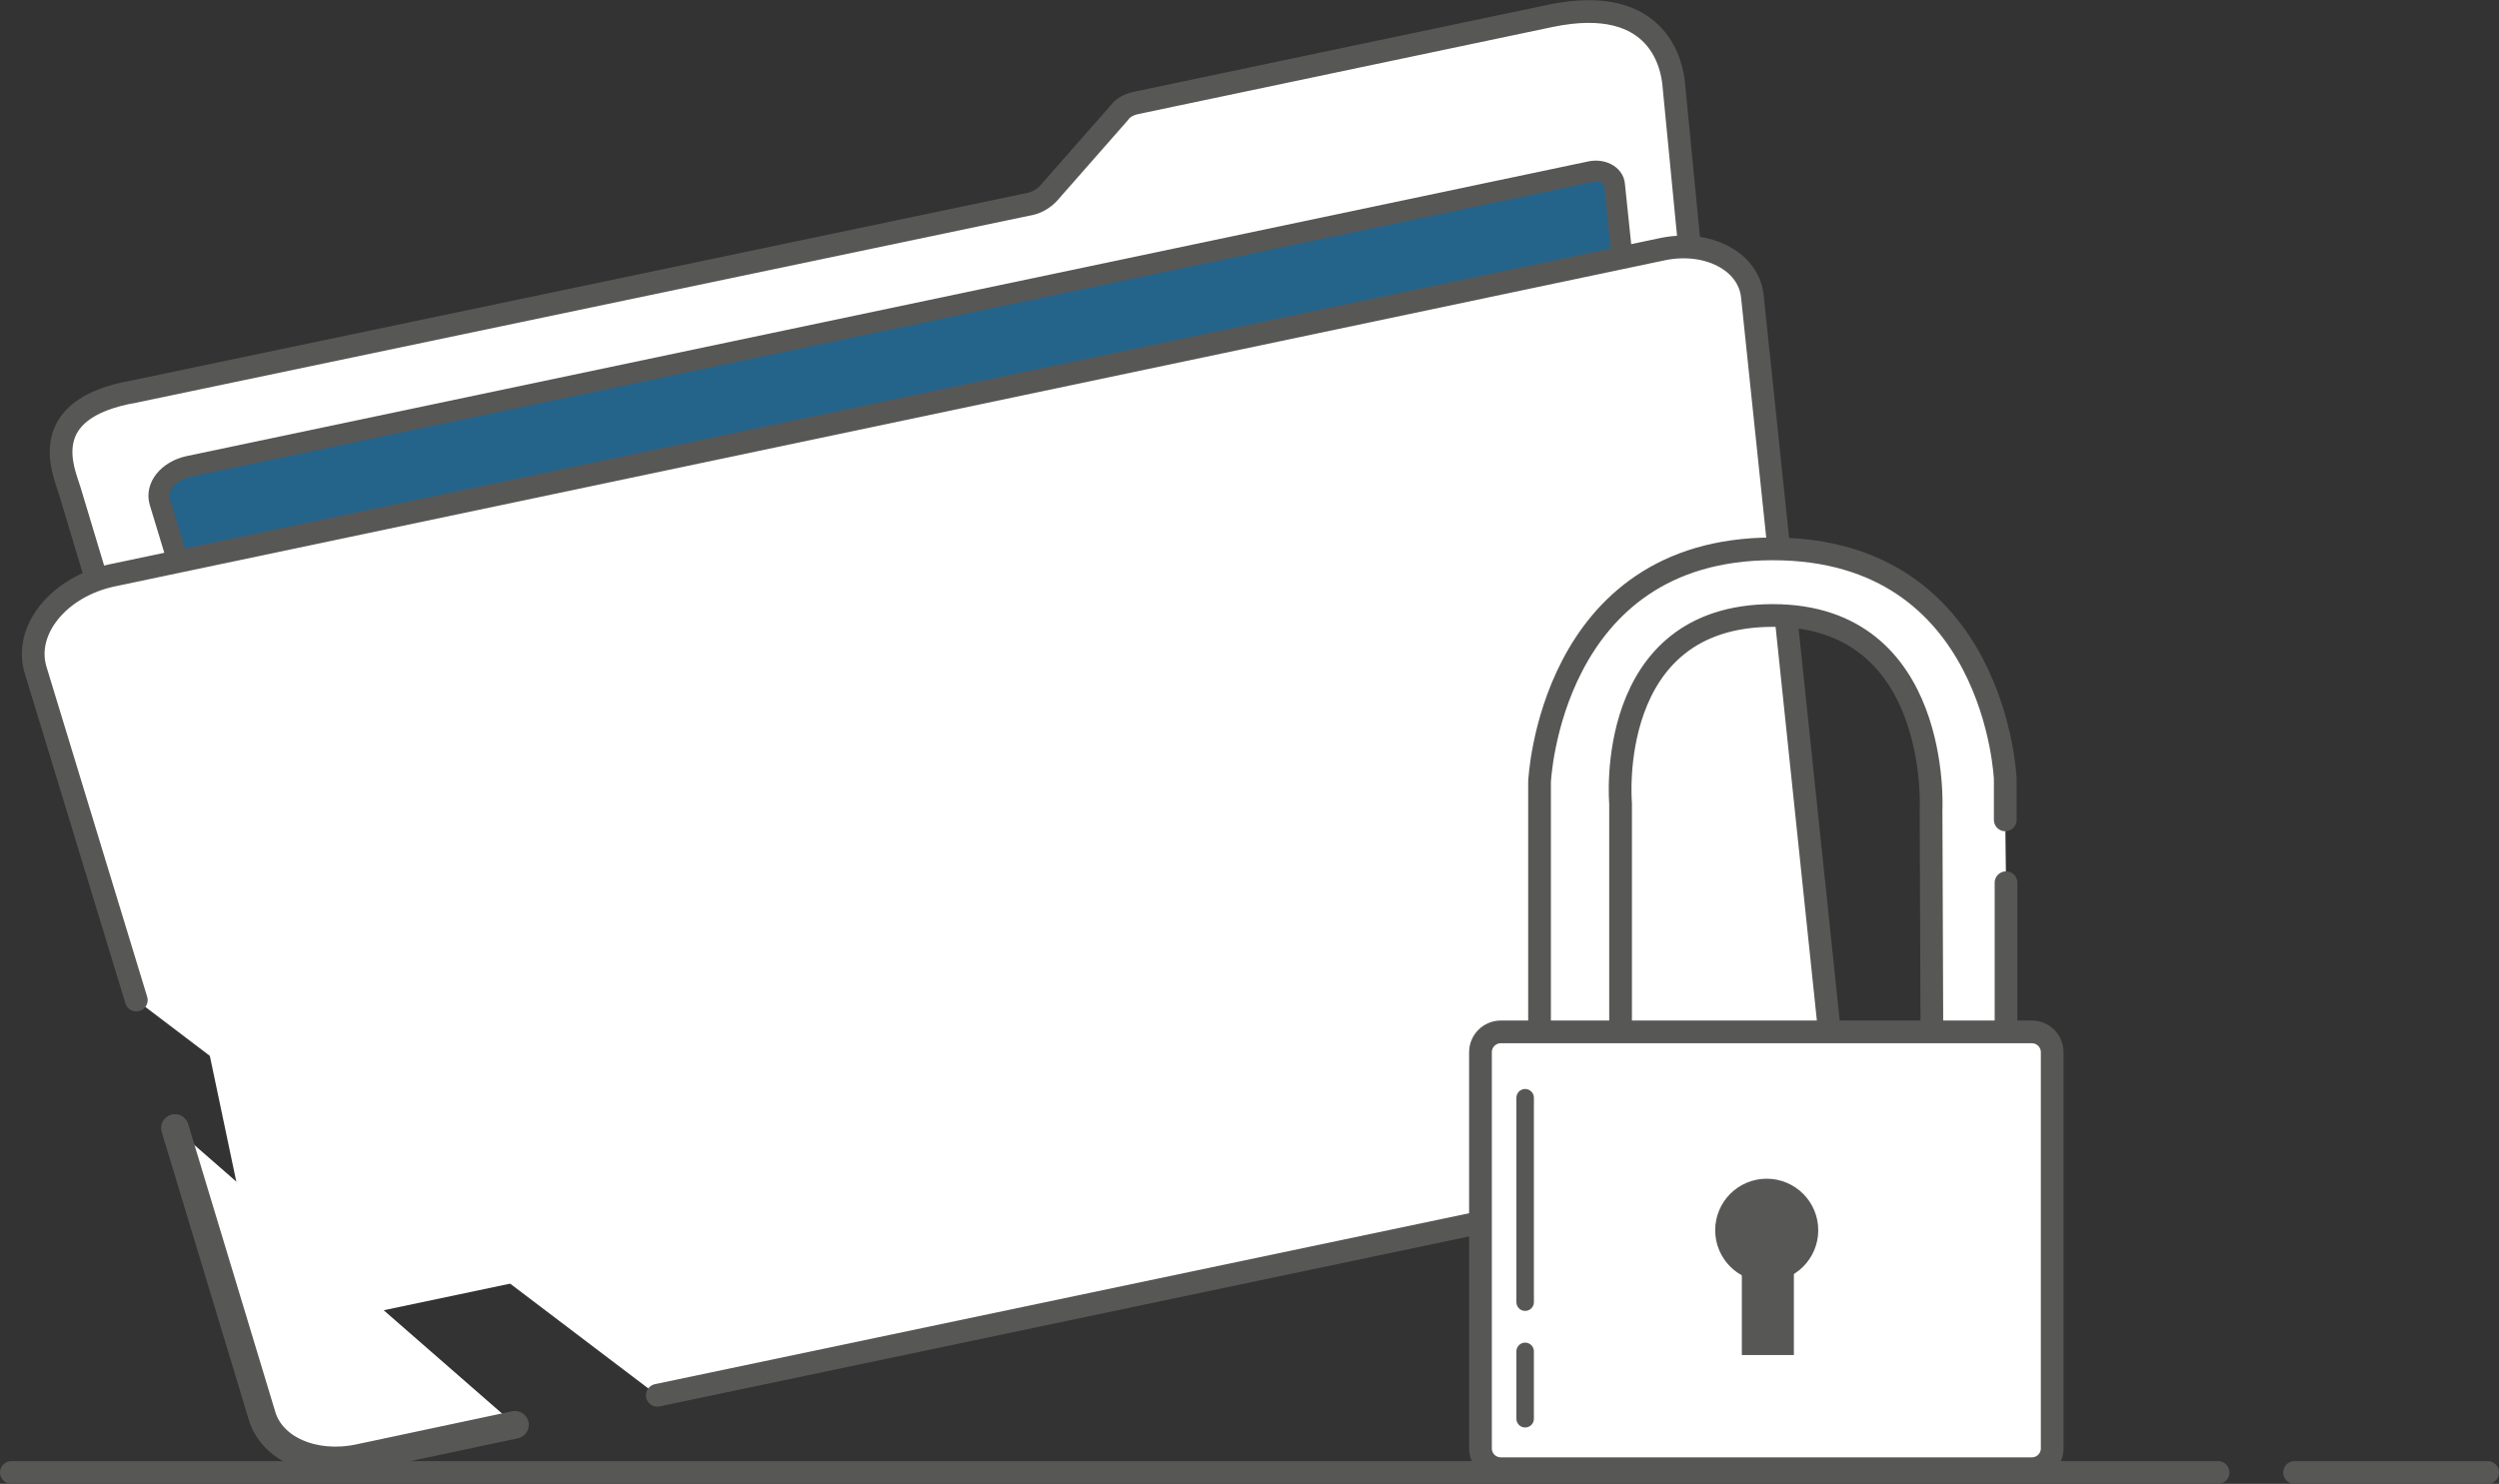 <?xml version="1.0" encoding="utf-8"?>
<!-- Generator: Adobe Illustrator 21.1.0, SVG Export Plug-In . SVG Version: 6.00 Build 0)  -->
<svg version="1.1" id="Layer_1" xmlns="http://www.w3.org/2000/svg" xmlns:xlink="http://www.w3.org/1999/xlink" x="0px" y="0px"
	 viewBox="0 0 330 196" style="enable-background:new 0 0 330 196;" xml:space="preserve">
<rect x="0" y="0" width="330" height="196" fill="#333333" stroke="none"/>
<style type="text/css">
	.st0{fill:#FFFFFF;stroke:#575756;stroke-width:3;stroke-miterlimit:10;}
	.st1{fill:#25648A;stroke:#575756;stroke-width:2.76;stroke-miterlimit:10;}
	.st2{fill:#FFFFFF;stroke:#575756;stroke-width:3.65;stroke-linecap:round;stroke-miterlimit:10;}
	.st3{fill:#FFFFFF;stroke:#575756;stroke-width:3;stroke-linecap:round;stroke-miterlimit:10;}
	.st4{fill:#FFFFFF;}
	.st5{fill:#575756;stroke:#575756;stroke-width:2.61;stroke-miterlimit:10;}
	.st6{fill:#575756;stroke:#575756;stroke-width:1.97;stroke-miterlimit:10;}
	.st7{fill:none;stroke:#575756;stroke-width:2.31;stroke-linecap:round;stroke-miterlimit:10;}
	.st8{fill:none;stroke:#575756;stroke-width:3;stroke-linecap:round;stroke-miterlimit:10;}
</style>
<title>azure-folder</title>
<path class="st0" d="M43.2,163.4l185.6-39c1.8-0.4,3.1-1.8,2.9-3.2L221,10.9c-0.2-1.6-1.5-11.9-16.3-8.8L150,13.6
	c-0.9,0.2-1.7,0.6-2.2,1.3l-9.4,10.7c-0.6,0.6-1.4,1.1-2.2,1.3L17.8,51.7C4.4,54,8.5,62.4,9.2,64.8l29,96.3
	C38.7,162.9,40.9,163.8,43.2,163.4z"/>
<path class="st1" d="M52.7,158.6l169-35.5c0.9-0.1,1.6-0.8,1.6-1.7l-10.1-97c-0.1-1.3-1.7-2.1-3.3-1.7l-185,38.9
	c-2.7,0.6-4.4,2.7-3.8,4.7l27.5,90.6C48.9,158.2,50.8,159,52.7,158.6z"/>
<path class="st2" d="M23.1,149l11.5,38c1.3,4.4,6.8,6.8,12.7,5.6l20.7-4.4"/>
<path class="st3" d="M86.8,184.3l148.1-31.1c4.7-1,8-4.5,7.6-8.2L231.4,39.1c-0.5-4.6-5.9-7.4-11.8-6.2L14.8,76
	c-7,1.5-11.7,7.2-10.1,12.5L18,132.1"/>
<rect x="28.1" y="106.2" transform="matrix(0.979 -0.206 0.206 0.979 -27.138 15.334)" class="st4" width="64.1" height="64.1"/>
<path class="st3" d="M264.8,108.3v-5.4c0,0-1.2-30.4-30.7-30.4s-30.8,30.8-30.8,30.8v64.8l10.7-5.1v-56.9c0,0-2.2-24.8,20.1-24.8
	s20.9,25.7,20.9,25.7l0.2,54.1l9.7,6.9v-51.4"/>
<path class="st0" d="M198.2,136.3h70.1c1.5,0,2.7,1.2,2.7,2.7v52.3c0,1.5-1.2,2.7-2.7,2.7h-70.1c-1.5,0-2.7-1.2-2.7-2.7V139
	C195.5,137.5,196.7,136.3,198.2,136.3z"/>
<circle class="st5" cx="233.3" cy="162.5" r="5.5"/>
<rect x="231" y="162.5" class="st6" width="4.9" height="15.5"/>
<line class="st7" x1="201.4" y1="145" x2="201.4" y2="172"/>
<line class="st7" x1="201.4" y1="178.5" x2="201.4" y2="187.4"/>
<line class="st8" x1="1.5" y1="194.5" x2="292.9" y2="194.5"/>
<line class="st8" x1="303" y1="194.5" x2="328.5" y2="194.5"/>
</svg>
